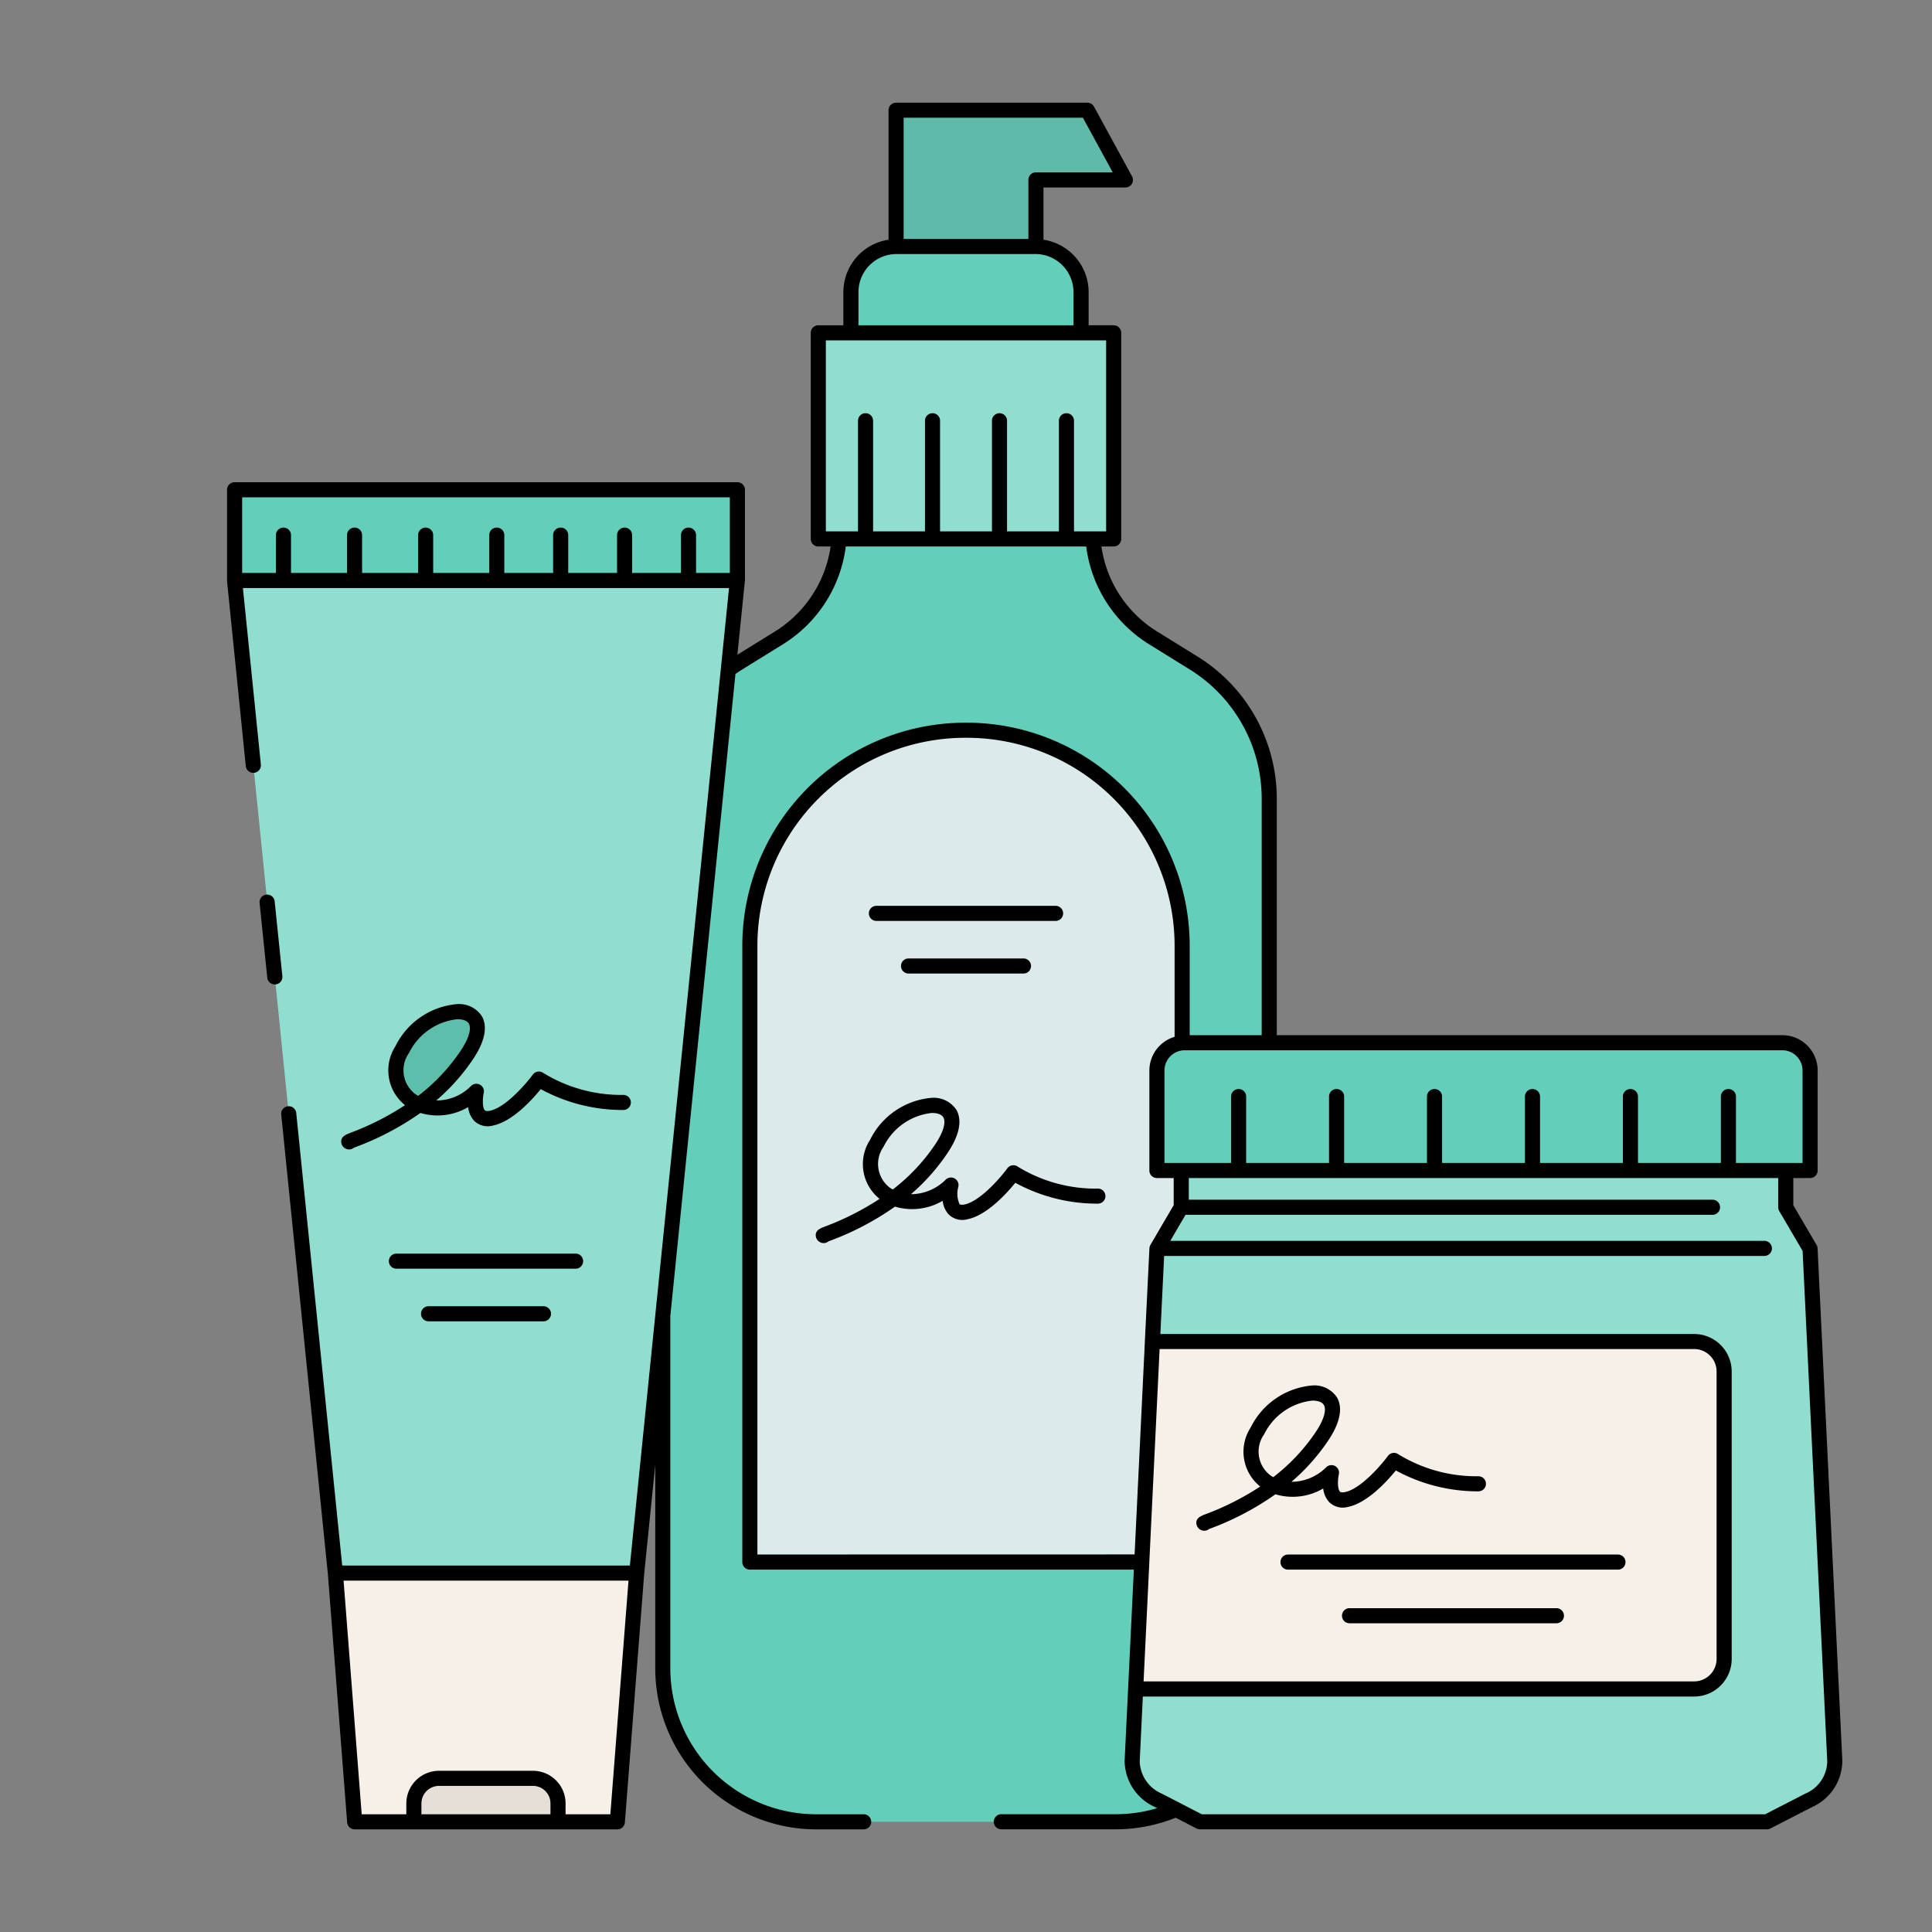 <svg xmlns="http://www.w3.org/2000/svg" xmlns:xlink="http://www.w3.org/1999/xlink" width="512" height="512" x="0" y="0" viewBox="0 0 128 128" style="enable-background:new 0 0 512 512" xml:space="preserve"><rect x="0" y="0" width="128" height="128" fill="#808080" stroke="none"/><g><path fill="#63CEBA" d="m79.117 43.947-2.753-1.706a8.44 8.44 0 0 1-3.994-7.174v-3.394H55.63v3.394a8.44 8.44 0 0 1-3.994 7.174l-2.753 1.706a10.517 10.517 0 0 0-4.976 8.939v57.65A10.164 10.164 0 0 0 54.071 120.7h19.858a10.164 10.164 0 0 0 10.164-10.164v-57.65a10.519 10.519 0 0 0-4.976-8.939z" opacity="1" data-original="#63ceba"></path><path fill="#DBEBEB" d="M63.943 48.379h.114a14.267 14.267 0 0 1 14.267 14.268v40.845H49.676V62.647a14.267 14.267 0 0 1 14.267-14.268z" opacity="1" data-original="#dbebeb"></path><path fill="#90DECF" d="M54.22 22.05h19.56v13.66H54.22z" opacity="1" data-original="#90decf"></path><path fill="#63CEBA" d="M59.4 16.33h9.2a3.02 3.02 0 0 1 3.02 3.02v2.7H56.375v-2.7a3.02 3.02 0 0 1 3.025-3.02z" opacity="1" data-original="#63ceba"></path><path fill="#60BAA9" d="M72.042 7.303H59.368v9.027h9.264v-4.409h5.931z" opacity="1" data-original="#60baa9"></path><path fill="#90DECF" d="M121.56 116.67a2.864 2.864 0 0 1-1.73 2.61l-2.76 1.42H79.5l-2.75-1.42a2.874 2.874 0 0 1-1.74-2.61l.23-4.77 1.11-23.02.3-6.15.58-.99 1.01-1.73.02-.03v-4.87h40.05v4.87l1.61 2.75z" opacity="1" data-original="#90decf"></path><path fill="#63CEBA" d="M119.92 70.92v6.63H76.65v-6.63a1.842 1.842 0 0 1 1.84-1.84h39.59a1.842 1.842 0 0 1 1.84 1.84z" opacity="1" data-original="#63ceba"></path><path fill="#F7F0E8" d="M114.229 90.869v19.042a1.988 1.988 0 0 1-1.989 1.989h-37l1.11-23.02h35.89a1.988 1.988 0 0 1 1.989 1.989z" opacity="1" data-original="#f7f0e8"></path><path fill="#90DECF" d="M34.914 38.459h-19.37l6.673 65.762h19.964l6.673-65.762z" opacity="1" data-original="#90decf"></path><path fill="#F7F0E8" d="M42.18 104.22 40.9 120.7H23.5l-1.28-16.48z" opacity="1" data-original="#f7f0e8"></path><path fill="#5CBFAC" d="M30.315 67.528h-.026a4.035 4.035 0 0 0-3.189 2.235 1.975 1.975 0 0 0 .381 2.691 2.184 2.184 0 0 0 .227.144 12.692 12.692 0 0 0 2.823-3.007c.515-.774.714-1.433.534-1.764-.145-.266-.554-.299-.75-.299z" opacity="1" data-original="#5cbfac"></path><path fill="#63CEBA" d="M15.54 32.45h33.31v6.01H15.54z" opacity="1" data-original="#63ceba"></path><path fill="#E6DFD8" d="M36.97 119.48v1.22h-9.55v-1.22a1.664 1.664 0 0 1 1.67-1.66h6.22a1.656 1.656 0 0 1 1.66 1.66z" opacity="1" data-original="#e6dfd8"></path><path d="M72.738 78.748a9.867 9.867 0 0 1-5.3-1.45.5.5 0 0 0-.7.107C66.307 78 64.94 79.589 63.9 79.8c-.116.024-.266.037-.333-.03a1.71 1.71 0 0 1-.074-1.147.5.5 0 0 0-.839-.466 3.278 3.278 0 0 1-2.3.962 13.513 13.513 0 0 0 2.446-2.765c.955-1.437.841-2.314.578-2.8a1.806 1.806 0 0 0-1.669-.819 5.021 5.021 0 0 0-4.065 2.782 2.949 2.949 0 0 0 .631 3.911 18.165 18.165 0 0 1-3.619 1.833c-.32.122-.683.259-.6.682a.528.528 0 0 0 .513.415.5.5 0 0 0 .318-.113l.128-.049a18.809 18.809 0 0 0 4.279-2.253 4 4 0 0 0 3.162-.388 1.569 1.569 0 0 0 .4.908 1.29 1.29 0 0 0 1.247.313c1.274-.256 2.586-1.7 3.164-2.413a11.335 11.335 0 0 0 5.46 1.382h.007a.5.5 0 0 0 .008-1zm-13.59.059a2.184 2.184 0 0 1-.227-.144 1.975 1.975 0 0 1-.381-2.691 4.035 4.035 0 0 1 3.188-2.234h.027c.2 0 .6.033.749.3.181.331-.019.99-.533 1.764a12.692 12.692 0 0 1-2.823 3.005zM58.064 61.014h11.872a.5.5 0 0 0 0-1H58.064a.5.5 0 0 0 0 1zM60.193 63.5a.5.5 0 0 0 0 1h7.615a.5.5 0 1 0 0-1z" fill="#000000" opacity="1" data-original="#000000"></path><path d="m120.353 82.482-1.542-2.633v-1.8h1.113a.5.5 0 0 0 .5-.5v-6.628a2.341 2.341 0 0 0-2.338-2.338H84.59V52.89a11.079 11.079 0 0 0-5.206-9.365l-2.76-1.71a7.946 7.946 0 0 1-3.652-5.609h.812a.5.5 0 0 0 .5-.5V22.05a.5.5 0 0 0-.5-.5h-1.659v-2.2a3.517 3.517 0 0 0-2.992-3.468v-3.461h5.43a.5.5 0 0 0 .437-.739l-2.52-4.618a.5.5 0 0 0-.438-.261H59.368a.5.5 0 0 0-.5.5v8.58a3.517 3.517 0 0 0-2.993 3.468v2.2h-1.66a.5.5 0 0 0-.5.5v13.655a.5.5 0 0 0 .5.5h.814a7.952 7.952 0 0 1-3.652 5.609l-2.523 1.563.494-4.868v-.011a.283.283 0 0 0 .008-.04v-6.01a.5.5 0 0 0-.5-.5H15.543a.5.5 0 0 0-.5.5V38.51l1.24 12.241a.5.5 0 0 0 1-.1l-1.19-11.691H48.3l-6.569 64.76H22.672l-3.045-29.98a.5.5 0 1 0-.995.1l3.09 30.428L23 120.739a.5.5 0 0 0 .5.461h17.4a.5.5 0 0 0 .5-.461l1.28-16.471.732-7.219v13.491A10.672 10.672 0 0 0 54.07 121.2h3.15a.5.5 0 1 0 0-1h-3.15a9.671 9.671 0 0 1-9.66-9.66V87.19l4.315-42.537c.134-.094.268-.189.418-.278l2.761-1.71a8.955 8.955 0 0 0 4.132-6.459h15.928a8.951 8.951 0 0 0 4.136 6.459l2.76 1.711a10.07 10.07 0 0 1 4.73 8.514v15.693h-4.77V62.65a14.782 14.782 0 0 0-14.76-14.77h-.12a14.782 14.782 0 0 0-14.76 14.77v40.84a.5.5 0 0 0 .5.5h25.441l-.381 7.886-.23 4.765a3.377 3.377 0 0 0 2.009 3.078l.149.077a9.69 9.69 0 0 1-2.739.4H66.34a.5.5 0 0 0 0 1h7.59a10.661 10.661 0 0 0 3.961-.768l1.379.713a.512.512 0 0 0 .23.055h37.57a.505.505 0 0 0 .229-.055l2.76-1.42a3.373 3.373 0 0 0 2-3.079l-1.64-33.94a.527.527 0 0 0-.066-.22zM46.116 37.96v-2.506a.5.5 0 1 0-1 0v2.506h-3.235v-2.506a.5.5 0 0 0-1 0v2.506h-3.235v-2.506a.5.5 0 1 0-1 0v2.506h-3.234v-2.506a.5.5 0 0 0-1 0v2.506H28.7v-2.506a.5.5 0 0 0-1 0v2.506h-3.71v-2.506a.5.5 0 0 0-1 0v2.506h-3.71v-2.506a.5.5 0 0 0-1 0v2.506h-2.237v-5.011h32.311v5.011zM36.47 120.2h-8.55v-.72a1.166 1.166 0 0 1 1.17-1.16h6.22a1.161 1.161 0 0 1 1.16 1.16zm3.967 0H37.47v-.72a2.162 2.162 0 0 0-2.16-2.16h-6.22a2.168 2.168 0 0 0-2.17 2.16v.72h-2.957l-1.2-15.48H41.64zM71.745 7.8l1.976 3.618h-5.088a.5.5 0 0 0-.5.5v3.912h-8.265V7.8zm-14.87 11.551A2.524 2.524 0 0 1 59.4 16.83h9.2a2.524 2.524 0 0 1 2.521 2.521v2.2H56.875zm-2.16 3.2h18.569v12.655h-2.129v-7.33a.5.5 0 0 0-1 0v7.33h-3.436v-7.33a.5.5 0 0 0-1 0v7.33h-3.437v-7.33a.5.5 0 0 0-1 0v7.33h-3.437v-7.33a.5.5 0 0 0-1 0v7.33h-2.13zm64.708 48.371v6.128h-4.411v-4.4a.5.5 0 0 0-1 0v4.4h-5.491v-4.4a.5.5 0 0 0-1 0v4.4h-5.49v-4.4a.5.5 0 0 0-1 0v4.4h-5.49v-4.4a.5.5 0 0 0-1 0v4.4h-5.489v-4.4a.5.5 0 0 0-1 0v4.4h-5.491v-4.4a.5.5 0 0 0-1 0v4.4h-4.412v-6.129a1.341 1.341 0 0 1 1.339-1.338h39.6a1.341 1.341 0 0 1 1.335 1.338zM50.18 102.99V62.65a13.78 13.78 0 0 1 13.76-13.77h.12a13.781 13.781 0 0 1 13.76 13.77v6.042a2.333 2.333 0 0 0-1.671 2.229v6.628a.5.5 0 0 0 .5.5h1.111v1.795l-1.541 2.633a.523.523 0 0 0-.067.224l-.3 6.132a.149.149 0 0 0 0 .018l-.682 14.134zm25.966.522V103.477l.681-14.1h35.413a1.491 1.491 0 0 1 1.489 1.489v19.042a1.491 1.491 0 0 1-1.489 1.489H75.765zm43.454 15.323-2.653 1.365H79.621l-2.643-1.365a2.4 2.4 0 0 1-1.469-2.141l.207-4.294h36.524a2.491 2.491 0 0 0 2.489-2.489V90.869a2.492 2.492 0 0 0-2.489-2.489H76.877l.25-5.171h39.767a.5.5 0 0 0 0-1h-39.36l1.01-1.725h34.915a.5.5 0 0 0 0-1H78.76v-1.435h39.05v1.931a.494.494 0 0 0 .068.252l1.549 2.645 1.633 33.817a2.359 2.359 0 0 1-1.46 2.141z" fill="#000000" opacity="1" data-original="#000000"></path><path d="M107.194 102.992h-21.86a.5.5 0 0 0 0 1h21.86a.5.5 0 0 0 0-1zM103.117 106.546H89.41a.5.5 0 0 0 0 1h13.707a.5.5 0 0 0 0-1zM87.666 98.615a1.569 1.569 0 0 0 .4.908 1.289 1.289 0 0 0 1.247.312c1.274-.256 2.586-1.7 3.165-2.413a11.341 11.341 0 0 0 5.46 1.383h.007a.5.5 0 0 0 .008-1 9.874 9.874 0 0 1-5.3-1.451.5.5 0 0 0-.7.107c-.437.595-1.8 2.184-2.844 2.394-.115.023-.267.036-.333-.031-.172-.175-.153-.789-.074-1.146a.5.5 0 0 0-.839-.466 3.27 3.27 0 0 1-2.3.961 13.5 13.5 0 0 0 2.454-2.762c.956-1.438.841-2.315.579-2.8a1.79 1.79 0 0 0-1.669-.819 5.027 5.027 0 0 0-4.066 2.782 2.95 2.95 0 0 0 .631 3.912 18.12 18.12 0 0 1-3.62 1.833c-.319.121-.682.259-.6.681a.528.528 0 0 0 .513.415.5.5 0 0 0 .317-.113l.128-.048A18.68 18.68 0 0 0 84.5 99a3.991 3.991 0 0 0 3.166-.385zm-3.308-.751a2.075 2.075 0 0 1-.226-.145 1.974 1.974 0 0 1-.381-2.691 4.037 4.037 0 0 1 3.188-2.234h.026c.2 0 .6.033.75.3.18.331-.019.991-.533 1.765a12.717 12.717 0 0 1-2.824 3.005zM18.209 65.22h.052a.5.5 0 0 0 .446-.549l-.509-4.95a.5.5 0 0 0-1 .1l.509 4.95a.5.5 0 0 0 .502.449zM22.615 75.737a.53.53 0 0 0 .514.415.5.5 0 0 0 .317-.113l.129-.049a18.8 18.8 0 0 0 4.278-2.253 3.985 3.985 0 0 0 3.162-.388 1.577 1.577 0 0 0 .4.908 1.289 1.289 0 0 0 1.246.313c1.275-.256 2.587-1.7 3.165-2.413a11.344 11.344 0 0 0 5.46 1.383h.007a.5.5 0 0 0 .007-1 9.867 9.867 0 0 1-5.3-1.451.5.5 0 0 0-.7.107c-.438.595-1.8 2.184-2.843 2.393-.116.024-.267.038-.334-.03-.172-.176-.152-.789-.074-1.147a.5.5 0 0 0-.838-.466 3.2 3.2 0 0 1-2.306.962 13.483 13.483 0 0 0 2.454-2.763c.955-1.437.842-2.314.578-2.8a1.8 1.8 0 0 0-1.668-.819 5.024 5.024 0 0 0-4.066 2.781 2.95 2.95 0 0 0 .631 3.912 18.129 18.129 0 0 1-3.618 1.833c-.316.125-.678.263-.601.685zm4.485-5.974a4.035 4.035 0 0 1 3.189-2.234h.026c.2 0 .605.033.75.3.18.331-.019.99-.534 1.764a12.692 12.692 0 0 1-2.823 3.007 2.184 2.184 0 0 1-.227-.144 1.975 1.975 0 0 1-.381-2.693zM38.635 83.555a.5.5 0 0 0-.5-.5H26.263a.5.5 0 0 0 0 1h11.872a.5.5 0 0 0 .5-.5zM28.392 86.541a.5.5 0 1 0 0 1h7.614a.5.5 0 0 0 0-1z" fill="#000000" opacity="1" data-original="#000000"></path></g></svg>